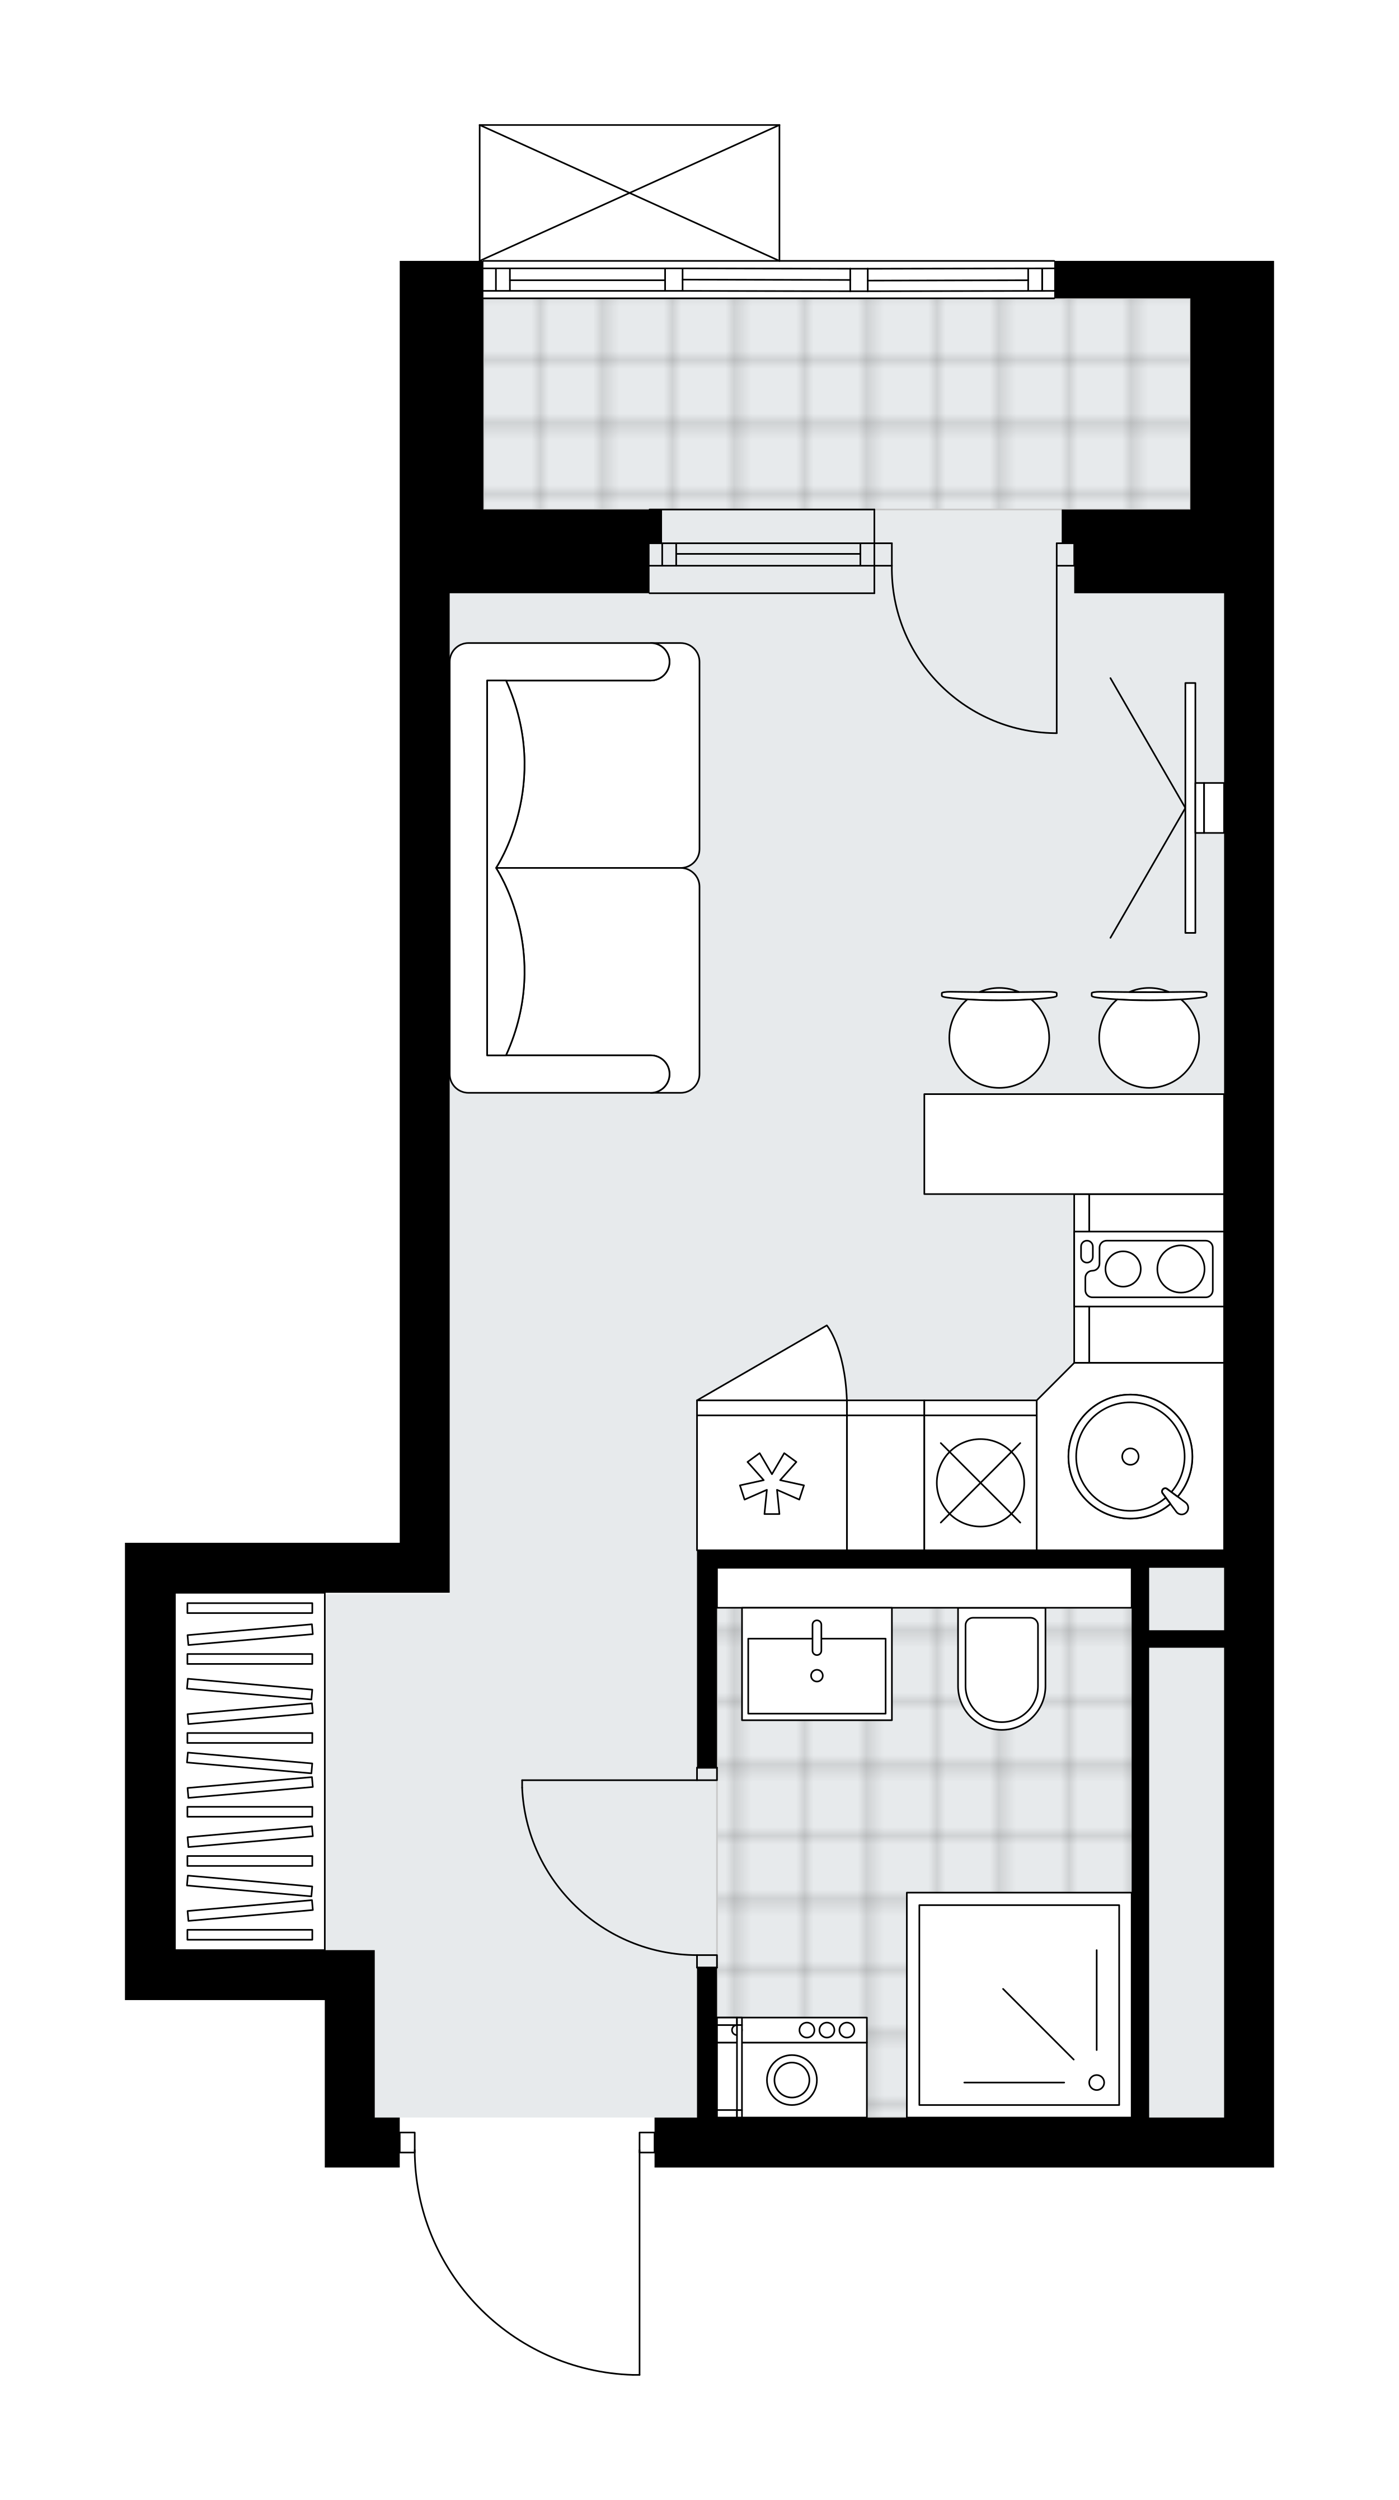 <svg xmlns="http://www.w3.org/2000/svg" xmlns:xlink="http://www.w3.org/1999/xlink" height="2000px" id="Layer_1" style="enable-background:new 0 0 1119.62 2000;" version="1.1" viewBox="0 0 1119.62 2000" width="1119.62px" x="0px" y="0px" xml:space="preserve">
<style type="text/css">
	.st0{fill:none;}
	.st1{opacity:0.25;fill:none;stroke:#070606;stroke-width:0.4;stroke-miterlimit:10;}
	.st2{fill:#FFFFFF;}
	.st3{fill:#E7EAEC;}
	.st4{fill:url(#SVGID_1_);stroke:#C8C8C8;stroke-width:1.3;stroke-miterlimit:10;}
	
		.st5{fill:url(#SVGID_00000013187385339180916710000001426790719610222727_);stroke:#C8C8C8;stroke-width:1.3;stroke-miterlimit:10;}
	.st6{fill:none;stroke:#000000;stroke-width:1.3;stroke-linecap:round;stroke-linejoin:round;stroke-miterlimit:10;}
	.st7{fill:#FFFFFF;stroke:#000000;stroke-width:1.3;stroke-linecap:round;stroke-linejoin:round;stroke-miterlimit:10;}
	.st8{fill:none;stroke:#000000;stroke-width:1.3;stroke-linecap:round;stroke-linejoin:round;}
	
		.st9{fill:none;stroke:#000000;stroke-width:1.3;stroke-linecap:round;stroke-linejoin:round;stroke-dasharray:9.996,9.996,0,0,0,0;}
	
		.st10{fill:none;stroke:#000000;stroke-width:1.3;stroke-linecap:round;stroke-linejoin:round;stroke-dasharray:9.89,9.89,0,0,0,0;}
	.st11{font-family:'Arial-BoldMT';}
	.st12{font-size:104.782px;}
	.st13{font-size:88.662px;}
	.st14{font-family:'ArialMT';}
	.st15{font-size:40px;}
</style>
<pattern height="14.57" id="New_Pattern_Swatch_2" patternUnits="userSpaceOnUse" style="overflow:visible;" viewBox="7.49 -22.06 14.57 14.57" width="14.57" x="-439.88" y="-0.08">
	<g>
		<rect class="st0" height="14.57" width="14.57" x="7.49" y="-22.06" />
		<g>
			<rect class="st1" height="7.29" width="7.29" x="14.77" y="-7.49" />
		</g>
		<g>
			<rect class="st1" height="7.29" width="7.29" x="0.2" y="-7.49" />
		</g>
		<g>
			<rect class="st1" height="7.29" width="7.29" x="22.06" y="-14.77" />
		</g>
		<g>
			<rect class="st1" height="7.29" width="7.29" x="7.49" y="-14.77" />
			<rect class="st1" height="7.29" width="7.29" x="14.77" y="-22.06" />
		</g>
		<g>
			<rect class="st1" height="7.29" width="7.29" x="0.2" y="-22.06" />
		</g>
		<g>
			<rect class="st1" height="7.29" width="7.29" x="22.06" y="-29.35" />
		</g>
		<g>
			<rect class="st1" height="7.29" width="7.29" x="7.49" y="-29.35" />
		</g>
	</g>
</pattern>
<path class="st2" d="M1019.62,208.72v65.97v199.92v1259.48h-39.98H523.83v-11.34h-11.34V1900  c0,0.36-0.29,0.65-0.65,0.65h-5.24c0,0,0,0,0,0c-0.01,0-0.01,0-0.02,0c-47.23-1.4-91.36-20.84-124.28-54.74  c-32.29-33.26-50.34-76.91-51.01-123.17h-11.38v11.34h-19.99h-39.98v-133.94H100v-39.98v-285.88v-39.98h219.91V474.61V274.69V234.7  v-25.99h63.32V100c0,0,0-0.01,0-0.01c0-0.04,0.02-0.08,0.02-0.12c0.01-0.04,0.01-0.09,0.03-0.13c0,0,0,0,0-0.01  c0.01-0.03,0.04-0.05,0.05-0.07c0.03-0.05,0.05-0.09,0.09-0.13c0.03-0.03,0.07-0.05,0.1-0.07c0.04-0.02,0.07-0.05,0.11-0.07  c0.04-0.02,0.09-0.02,0.14-0.03c0.03-0.01,0.06-0.02,0.1-0.02h239.9c0.04,0,0.07,0.02,0.11,0.02c0.04,0.01,0.09,0.01,0.13,0.03  c0.05,0.02,0.08,0.05,0.12,0.08c0.03,0.02,0.06,0.03,0.09,0.06c0.04,0.04,0.07,0.09,0.1,0.14c0.01,0.02,0.03,0.03,0.04,0.06  c0,0,0,0,0,0.01c0.02,0.05,0.02,0.1,0.03,0.15c0.01,0.04,0.02,0.07,0.02,0.11c0,0,0,0.01,0,0.01v108.07h219.26  c0.36,0,0.65,0.29,0.65,0.65h108.3H1019.62z" id="background" />
<g id="floor">
	<polygon class="st3" points="359.89,238.7 359.89,1275.28 139.98,1275.28 139.98,1560.16 299.92,1560.16 299.92,1694.1    469.61,1694.1 752.91,1694.1 979.64,1694.1 979.64,1375.96 979.64,1254.29 979.64,238.7  " />
	<pattern id="SVGID_1_" patternTransform="matrix(7.053 0 0 7.156 40404.602 32007.246)" xlink:href="#New_Pattern_Swatch_2">
	</pattern>
	<rect class="st4" height="168.93" width="565.77" x="386.88" y="238.7" />
	
		<pattern id="SVGID_00000117634423252386614460000011008724509381384086_" patternTransform="matrix(7.053 0 0 7.156 40404.602 32007.246)" xlink:href="#New_Pattern_Swatch_2">
	</pattern>
	
		<polygon points="   908.62,1573.28 908.62,1254.29 573.8,1254.29 573.8,1694.1 908.62,1694.1 908.62,1573.28  " style="fill:url(#SVGID_00000117634423252386614460000011008724509381384086_);stroke:#C8C8C8;stroke-width:1.3;stroke-miterlimit:10;" />
	<g id="LWPOLYLINE_00000171677333764427441370000008587667197743580817_">
		<rect class="st6" height="10" width="15.99" x="557.81" y="1414.22" />
	</g>
	<g id="LWPOLYLINE_00000103266668673000661260000011092129167462783414_">
		<rect class="st6" height="10" width="15.99" x="557.81" y="1564.16" />
	</g>
	<g id="LINE_00000163763903501729644920000010451371887632340615_">
		<line class="st6" x1="557.81" x2="573.81" y1="1414.22" y2="1414.22" />
	</g>
	<g id="LINE_00000065791324304149511680000014154900327587071926_">
		<line class="st6" x1="557.81" x2="573.81" y1="1574.15" y2="1574.15" />
	</g>
	<g id="LINE_00000139272323084018180980000011128373959699034517_">
		<line class="st6" x1="557.81" x2="417.87" y1="1424.22" y2="1424.22" />
	</g>
	<g id="ARC_00000026151905709635282920000009800349934107138988_">
		<path class="st6" d="M557.81,1564.16c-74.96-0.05-136.61-59.06-139.94-133.94" />
	</g>
	<g id="LINE_00000169542840210584043120000000089363708735796413_">
		<line class="st6" x1="417.87" x2="417.87" y1="1424.22" y2="1430.21" />
	</g>
	<g id="ARC_00000109709378759005121260000011678652977288683194_">
		<path class="st6" d="M845.69,586.56c-0.65,0-1.31-0.01-1.96-0.01c-72.88-1.09-131.07-61.05-129.98-133.93" />
	</g>
	<g id="LINE_00000083790922981501074250000015791983290581143742_">
		<line class="st6" x1="845.69" x2="845.69" y1="452.61" y2="586.56" />
	</g>
	<g id="LINE_00000059999068563548768980000006908858592955755672_">
		<line class="st6" x1="699.75" x2="713.75" y1="452.61" y2="452.61" />
	</g>
	<g id="LINE_00000093873180802938772280000017365984913797187757_">
		<line class="st6" x1="713.75" x2="713.75" y1="452.61" y2="434.62" />
	</g>
	<g id="LINE_00000119820792018650858670000014561122269061326756_">
		<line class="st6" x1="713.75" x2="699.75" y1="434.62" y2="434.62" />
	</g>
	<g id="LINE_00000080913951758525148040000008605085731648303280_">
		<line class="st6" x1="859.69" x2="845.69" y1="434.62" y2="434.62" />
	</g>
	<g id="LINE_00000141445398188084586930000003070318285820425147_">
		<line class="st6" x1="845.69" x2="845.69" y1="434.62" y2="452.61" />
	</g>
	<g id="LINE_00000161625399686249138600000014582685042134855325_">
		<line class="st6" x1="845.69" x2="859.69" y1="452.61" y2="452.61" />
	</g>
	<g id="LINE_00000054238225234139477980000016522055640895686800_">
		<line class="st6" x1="859.69" x2="859.69" y1="434.62" y2="452.61" />
	</g>
	<g id="LWPOLYLINE_00000139260500944206234840000002756942246763080375_">
		<rect class="st6" height="15.99" width="12" x="319.91" y="1706.1" />
	</g>
	<g id="LWPOLYLINE_00000031189810099501913020000011670440100509325186_">
		<rect class="st6" height="15.99" width="12" x="511.83" y="1706.1" />
	</g>
	<g id="LWPOLYLINE_00000012458846454028356370000000430588095621895583_">
		<path class="st6" d="M506.59,1900c-97.3-2.88-174.68-82.59-174.69-179.93" />
	</g>
	<g id="LINE_00000142889204593319348520000011359922414002571687_">
		<line class="st6" x1="511.83" x2="511.83" y1="1720.07" y2="1900" />
	</g>
	<g id="LINE_00000016055111906016744720000000579931014235682467_">
		<line class="st6" x1="511.83" x2="506.59" y1="1900" y2="1900" />
	</g>
	<g id="LINE_00000030474311138226944130000015915198144167015308_">
		<line class="st6" x1="699.75" x2="519.83" y1="452.61" y2="452.61" />
	</g>
	<g id="LINE_00000005954816947933162050000013140972132235635331_">
		<line class="st6" x1="699.75" x2="519.83" y1="434.62" y2="434.62" />
	</g>
	<g id="LINE_00000002376068104948306030000015616212510787714951_">
		<line class="st6" x1="688.56" x2="541.16" y1="443.13" y2="443.13" />
	</g>
	<g id="LINE_00000140016318556945808490000000464395982616330684_">
		<line class="st6" x1="529.97" x2="529.97" y1="452.61" y2="434.62" />
	</g>
	<g id="LINE_00000041979735896963669290000015907298599669071503_">
		<line class="st6" x1="688.56" x2="688.56" y1="452.61" y2="434.62" />
	</g>
	<g id="LINE_00000077319218244861893090000016942347091513741705_">
		<line class="st6" x1="699.75" x2="519.83" y1="474.61" y2="474.61" />
	</g>
	<g id="LINE_00000137121671124626772120000013092160059247918993_">
		<line class="st6" x1="519.83" x2="699.75" y1="407.63" y2="407.63" />
	</g>
	<g id="LINE_00000183933895907580840010000001991573967855685290_">
		<line class="st6" x1="541.16" x2="541.16" y1="452.63" y2="434.64" />
	</g>
	<g id="LINE_00000029009471043575704430000011545359484060464521_">
		<line class="st6" x1="699.75" x2="699.75" y1="474.61" y2="407.63" />
	</g>
	<g id="LINE_00000162337200772808409330000013032265293845271485_">
		<line class="st6" x1="843.69" x2="386.88" y1="238.7" y2="238.7" />
	</g>
	<g id="LINE_00000162324783005130492020000001022177429355771068_">
		<line class="st6" x1="834.06" x2="834.06" y1="232.71" y2="214.71" />
	</g>
	<g id="LINE_00000037676051608751460870000011138824559012910984_">
		<line class="st6" x1="396.88" x2="396.88" y1="232.71" y2="214.71" />
	</g>
	<g id="LINE_00000028288655497894053960000015572160615994771339_">
		<line class="st6" x1="694.46" x2="822.86" y1="224.48" y2="224.21" />
	</g>
	<g id="LINE_00000106841033794176421000000010823731000006808216_">
		<line class="st6" x1="408.07" x2="532.28" y1="224.21" y2="224.21" />
	</g>
	<g id="LINE_00000101807457498603492230000004547957491101935548_">
		<line class="st6" x1="408.07" x2="408.07" y1="214.71" y2="232.71" />
	</g>
	<g id="LINE_00000093149900207180083230000018404127363367107971_">
		<line class="st6" x1="834.06" x2="834.06" y1="232.71" y2="214.71" />
	</g>
	<g id="LINE_00000008131885296744425590000012705951552895717550_">
		<line class="st6" x1="822.86" x2="822.86" y1="214.71" y2="232.71" />
	</g>
	<g id="LINE_00000049918156117362760120000007310879336059113350_">
		<line class="st6" x1="680.46" x2="680.46" y1="232.98" y2="214.98" />
	</g>
	<g id="LINE_00000174583787208812136710000001964189395862303129_">
		<line class="st6" x1="680.46" x2="694.46" y1="214.98" y2="214.98" />
	</g>
	<g id="LINE_00000126291637197816369510000005449960319745577635_">
		<line class="st6" x1="694.46" x2="694.46" y1="214.98" y2="232.98" />
	</g>
	<g id="LINE_00000155144382008796985960000015352283250468542126_">
		<line class="st6" x1="694.46" x2="680.46" y1="232.98" y2="232.98" />
	</g>
	<g id="LINE_00000158016598070939796360000005417517854732253068_">
		<line class="st6" x1="386.88" x2="843.69" y1="208.72" y2="208.72" />
	</g>
	<g id="LINE_00000163032700602503668080000008399856021242129028_">
		<line class="st6" x1="532.28" x2="532.28" y1="232.71" y2="214.71" />
	</g>
	<g id="LINE_00000021118323595994238600000003696311277490965936_">
		<line class="st6" x1="532.28" x2="546.27" y1="214.71" y2="214.71" />
	</g>
	<g id="LINE_00000060732187824562133410000010216980629786929075_">
		<line class="st6" x1="546.27" x2="546.27" y1="214.71" y2="232.71" />
	</g>
	<g id="LINE_00000139283584833407931260000009467951725701418671_">
		<line class="st6" x1="546.27" x2="532.28" y1="232.71" y2="232.71" />
	</g>
	<g id="LINE_00000101812262975542021260000002405472785336594605_">
		<line class="st6" x1="546.27" x2="680.46" y1="223.71" y2="223.98" />
	</g>
	<g id="LWPOLYLINE_00000093861783792026746210000004873695564817661860_">
		<line class="st6" x1="532.28" x2="386.88" y1="232.71" y2="232.71" />
	</g>
	<g id="LWPOLYLINE_00000086655533308437628230000005470372609618980243_">
		<line class="st6" x1="546.27" x2="680.46" y1="232.71" y2="232.98" />
	</g>
	<g id="LWPOLYLINE_00000162325047341171831510000006526393261376321162_">
		<line class="st6" x1="694.46" x2="843.69" y1="232.98" y2="232.71" />
	</g>
	<g id="LWPOLYLINE_00000042010014064598869330000005114567673560030602_">
		<line class="st6" x1="532.28" x2="386.88" y1="214.71" y2="214.71" />
	</g>
	<g id="LWPOLYLINE_00000016790406913706704050000018201760092484855683_">
		<line class="st6" x1="546.27" x2="680.46" y1="214.71" y2="214.98" />
	</g>
	<g id="LWPOLYLINE_00000110431313852425860430000014709841513591688084_">
		<line class="st6" x1="694.46" x2="843.69" y1="214.98" y2="214.71" />
	</g>
	<g id="LINE_00000042707230796463075170000002860768492395224216_">
		<line class="st6" x1="383.88" x2="623.78" y1="100" y2="100" />
	</g>
	<g id="LINE_00000140731895541261581370000005118550006685481369_">
		<line class="st6" x1="623.78" x2="623.78" y1="100" y2="208.72" />
	</g>
	<g id="LINE_00000091704298604818992800000014791438124944131718_">
		<line class="st6" x1="383.88" x2="383.88" y1="208.72" y2="100" />
	</g>
	<g id="LWPOLYLINE_00000157266958353015505570000001821931674414963638_">
		<line class="st6" x1="623.78" x2="383.88" y1="208.72" y2="100" />
	</g>
	<g id="LWPOLYLINE_00000061460445464342297780000017968234378933300139_">
		<line class="st6" x1="383.88" x2="623.78" y1="208.72" y2="100" />
	</g>
	<g>
		<path d="M952.65,208.72H843.69v29.99h108.96v35.99v132.95h-92.96h-10v26.99h10v39.98h92.96h26.99v765.69H557.81v13.99v159.93    h15.99v-159.93h331.86v439.82H573.81v-119.95h-15.99v119.95h-33.99v39.98h455.81h39.98V474.61V274.69v-65.97H952.65z     M979.64,1694.1h-59.98v-375.85h59.98V1694.1z M979.64,1304.26h-59.98v-49.98h59.98V1304.26z" />
		<polygon points="529.82,407.63 519.83,407.63 386.88,407.63 386.88,274.69 386.88,234.7 386.88,208.72 319.91,208.72     319.91,234.7 319.91,274.69 319.91,474.61 319.91,1234.29 100,1234.29 100,1274.28 100,1560.16 100,1600.14 259.93,1600.14     259.93,1734.09 299.92,1734.09 319.91,1734.09 319.91,1694.1 299.92,1694.1 299.92,1560.16 259.93,1560.16 139.98,1560.16     139.98,1274.28 319.91,1274.28 359.89,1274.28 359.89,474.61 386.88,474.61 519.83,474.61 519.83,434.62 529.82,434.62   " />
	</g>
</g>
<g id="mebel">
	<g>
		
			<rect class="st7" height="107.96" transform="matrix(-3.989627e-11 1 -1 -3.989627e-11 1948.489 97.168)" width="135.05" x="858.14" y="968.85" />
		
			<rect class="st7" height="12" transform="matrix(-3.989627e-11 1 -1 -3.989627e-11 1888.513 157.144)" width="135.05" x="798.16" y="1016.83" />
	</g>
	<g>
		
			<rect class="st7" height="285.88" transform="matrix(-1 -1.435169e-10 1.435169e-10 -1 399.917 2834.434)" width="119.95" x="139.98" y="1274.28" />
		<g>
			
				<rect class="st7" height="7.94" transform="matrix(-1 -1.347701e-10 1.347701e-10 -1 399.917 3095.77)" width="99.96" x="149.98" y="1543.91" />
			
				<rect class="st7" height="7.94" transform="matrix(-1 -1.347701e-10 1.347701e-10 -1 399.917 2977.686)" width="99.96" x="149.98" y="1484.87" />
			
				<rect class="st7" height="7.94" transform="matrix(-1 -1.347337e-10 1.347337e-10 -1 399.917 2898.964)" width="99.96" x="149.98" y="1445.51" />
			
				<rect class="st7" height="7.94" transform="matrix(-1 -1.347519e-10 1.347519e-10 -1 399.917 2780.881)" width="99.96" x="149.98" y="1386.47" />
			
				<rect class="st7" height="7.94" transform="matrix(-0.996 -0.087 0.087 -0.996 267.68 3028.735)" width="99.96" x="149.98" y="1504.55" />
			
				<rect class="st7" height="7.94" transform="matrix(-0.996 -0.087 0.087 -0.996 276.256 2832.304)" width="99.96" x="149.98" y="1406.15" />
			
				<rect class="st7" height="7.94" transform="matrix(-0.996 0.087 -0.087 -0.996 532.348 3033.166)" width="99.96" x="149.98" y="1524.23" />
			
				<rect class="st7" height="7.94" transform="matrix(-0.996 0.087 -0.087 -0.996 527.202 2915.307)" width="99.96" x="149.98" y="1465.19" />
			
				<rect class="st7" height="7.94" transform="matrix(-0.996 0.087 -0.087 -0.996 523.772 2836.735)" width="99.96" x="149.98" y="1425.83" />
			
				<rect class="st7" height="7.94" transform="matrix(-0.996 -0.087 0.087 -0.996 281.402 2714.445)" width="99.96" x="149.98" y="1347.11" />
			
				<rect class="st7" height="7.94" transform="matrix(-0.996 0.087 -0.087 -0.996 518.626 2718.876)" width="99.96" x="149.98" y="1366.79" />
			
				<rect class="st7" height="7.94" transform="matrix(-1 -1.347519e-10 1.347519e-10 -1 399.917 2654.472)" width="99.96" x="149.98" y="1323.26" />
			
				<rect class="st7" height="7.94" transform="matrix(-1 -1.347519e-10 1.347519e-10 -1 399.917 2573.098)" width="99.96" x="149.98" y="1282.58" />
			
				<rect class="st7" height="7.94" transform="matrix(-0.996 0.087 -0.087 -0.996 513.117 2592.707)" width="99.96" x="149.98" y="1303.58" />
		</g>
	</g>
	<g>
		
			<rect class="st7" height="107.96" transform="matrix(-1 -1.224647e-16 1.224647e-16 -1 1417.499 2372.626)" width="61.97" x="677.76" y="1132.33" />
		
			<rect class="st7" height="12" transform="matrix(-1 -1.224647e-16 1.224647e-16 -1 1417.499 2252.675)" width="61.97" x="677.76" y="1120.34" />
	</g>
	<g>
		<path class="st7" d="M520.83,544.44L520.83,544.44c8.28,0,14.99-6.71,14.99-14.99v0c0-8.28-6.71-14.99-14.99-14.99l0,0h23.93    c8.31,0,15.05,6.74,15.05,15.05v149.81c0,8.29-6.78,15.07-15.07,15.07l-147.78,0c0,0,45.49-67.62,7.97-149.93H520.83z" />
		<path class="st7" d="M520.83,844.31L520.83,844.31c8.28,0,14.99,6.71,14.99,14.99v0c0,8.28-6.71,14.99-14.99,14.99l0,0h23.93    c8.31,0,15.05-6.74,15.05-15.05V709.44c0-8.29-6.78-15.07-15.07-15.07l-147.78,0c0,0,45.49,67.62,7.97,149.93H520.83z" />
		<path class="st7" d="M374.89,514.45h145.94c8.28,0,14.99,6.71,14.99,14.99l0,0c0,8.28-6.71,14.99-14.99,14.99H389.88v299.88    h130.95c8.28,0,14.99,6.71,14.99,14.99v0c0,8.28-6.71,14.99-14.99,14.99H374.89c-8.28,0-14.99-6.71-14.99-14.99V529.44    C359.89,521.2,366.64,514.45,374.89,514.45z" />
		<path class="st7" d="M404.94,844.31c37.51-82.32-7.97-149.93-7.97-149.93v-0.01c0,0,45.49-67.62,7.97-149.93h-15.06v299.88    L404.94,844.31z" />
	</g>
	<g>
		<g>
			<g id="LINE_00000075157349354635035640000004666817270478603418_">
				<path class="st7" d="M841.28,798.08c-24.2,3.04-58.93,3.04-83.13,0c-2.79-0.35-4.41-0.88-4.41-1.43v-0.14v-1.98      c0-0.6,3.13-1.08,7-1.08c25.92,0.41,52.05,0.41,77.97,0c3.86,0,7,0.48,7,1.08v1.98v0.14      C845.69,797.2,844.07,797.73,841.28,798.08z" />
			</g>
			<g>
				<path class="st7" d="M815.54,793.64c-4.85-2.1-10.2-3.27-15.82-3.27c-5.62,0-10.97,1.17-15.82,3.27      C794.44,793.71,804.98,793.71,815.54,793.64z" />
				<path class="st7" d="M825.18,799.53c-16.3,1.06-34.63,1.06-50.93,0c-8.87,7.33-14.52,18.42-14.52,30.82      c0,22.08,17.9,39.98,39.98,39.98c22.08,0,39.98-17.9,39.98-39.98C839.7,817.95,834.04,806.87,825.18,799.53z" />
			</g>
		</g>
		<g>
			<g id="LINE_00000098907810284222318090000009679886309492532143_">
				<path class="st7" d="M961.23,798.08c-24.2,3.04-58.93,3.04-83.13,0c-2.79-0.35-4.41-0.88-4.41-1.43v-0.14v-1.98      c0-0.6,3.13-1.08,7-1.08c25.92,0.41,52.05,0.41,77.97,0c3.86,0,7,0.48,7,1.08v1.98v0.14      C965.64,797.2,964.02,797.73,961.23,798.08z" />
			</g>
			<g>
				<path class="st7" d="M935.49,793.64c-4.85-2.1-10.2-3.27-15.82-3.27s-10.97,1.17-15.82,3.27      C914.39,793.71,924.93,793.71,935.49,793.64z" />
				<path class="st7" d="M945.13,799.53c-16.3,1.06-34.63,1.06-50.93,0c-8.87,7.33-14.52,18.42-14.52,30.82      c0,22.08,17.9,39.98,39.98,39.98c22.08,0,39.98-17.9,39.98-39.98C959.65,817.95,954,806.87,945.13,799.53z" />
			</g>
		</g>
		<rect class="st7" height="79.97" width="239.9" x="739.74" y="875.34" />
	</g>
	<g>
		<g>
			<g id="LINE_00000045587755221227387440000013495604013223986847_">
				<line class="st7" x1="948.65" x2="888.68" y1="646.4" y2="750.28" />
			</g>
			<g id="LINE_00000127013297185086126720000009775847221459442109_">
				<line class="st7" x1="948.65" x2="888.68" y1="646.4" y2="542.52" />
			</g>
		</g>
		<rect class="st7" height="199.92" width="8" x="948.65" y="546.44" />
		
			<rect class="st7" height="39.98" transform="matrix(-1 -1.224647e-16 1.224647e-16 -1 1920.292 1292.792)" width="7" x="956.65" y="626.4" />
		<rect class="st7" height="39.98" width="15.99" x="963.64" y="626.4" />
	</g>
	<g>
		
			<rect class="st7" height="179.93" transform="matrix(-1.836970e-16 1 -1 -1.836970e-16 2419.846 788.434)" width="179.93" x="725.74" y="1514.18" />
		
			<rect class="st7" height="159.93" transform="matrix(-1.836970e-16 1 -1 -1.836970e-16 2419.846 788.434)" width="159.93" x="735.74" y="1524.17" />
		<circle class="st7" cx="877.68" cy="1666.11" r="6" />
		<line class="st7" x1="877.68" x2="877.68" y1="1640.13" y2="1560.16" />
		<line class="st7" x1="859.3" x2="802.76" y1="1647.74" y2="1591.19" />
		<line class="st7" x1="851.69" x2="771.72" y1="1666.11" y2="1666.11" />
	</g>
	<g>
		<path class="st7" d="M801.71,1383.97L801.71,1383.97c-19.32,0-34.99-15.66-34.99-34.99v-62.71h69.97v62.71    C836.7,1368.3,821.03,1383.97,801.71,1383.97z" />
		<rect class="st7" height="31.99" width="331.86" x="573.8" y="1254.28" />
		<path class="st7" d="M801.71,1377.76L801.71,1377.76c-16.01,0-28.99-12.98-28.99-28.99v-48.51c0-3.31,2.69-6,6-6h45.98    c3.31,0,6,2.69,6,6v48.51C830.7,1364.78,817.72,1377.76,801.71,1377.76z" />
	</g>
	<g>
		<rect class="st7" height="89.96" width="119.96" x="593.83" y="1286.27" />
		<rect class="st7" height="59.98" width="109.95" x="598.81" y="1310.99" />
		<path class="st7" d="M653.79,1324.13L653.79,1324.13c-1.95,0-3.54-1.58-3.54-3.54v-20.73c0-1.95,1.58-3.54,3.54-3.54l0,0    c1.95,0,3.54,1.58,3.54,3.54v20.73C657.32,1322.55,655.74,1324.13,653.79,1324.13z" />
		<circle class="st7" cx="653.79" cy="1340.6" r="4.7" />
	</g>
	<g>
		
			<rect class="st7" height="107.96" transform="matrix(-1 -1.224647e-16 1.224647e-16 -1 1235.573 2372.624)" width="119.95" x="557.81" y="1132.33" />
		
			<rect class="st7" height="12" transform="matrix(-1 -1.224647e-16 1.224647e-16 -1 1235.573 2252.673)" width="119.95" x="557.81" y="1120.34" />
		<polygon class="st7" points="621.84,1191.9 623.78,1211.3 611.79,1211.3 613.73,1191.9 595.87,1199.74 592.17,1188.33     611.22,1184.18 598.25,1169.62 607.95,1162.57 617.79,1179.41 627.62,1162.57 637.33,1169.62 624.35,1184.18 643.41,1188.33     639.7,1199.74   " />
		<path class="st7" d="M557.81,1120.34l103.88-59.98c0,0,14.47,16.88,16.07,59.98H557.81z" />
	</g>
	<g>
		<g>
			
				<rect class="st7" height="59.98" transform="matrix(-1 -1.224647e-16 1.224647e-16 -1 1267.56 3328.231)" width="119.95" x="573.8" y="1634.13" />
			
				<rect class="st7" height="19.99" transform="matrix(-1 -1.224647e-16 1.224647e-16 -1 1267.56 3248.264)" width="119.95" x="573.8" y="1614.14" />
			<g id="CIRCLE_00000170971144668293928560000010795932784234565549_">
				<circle class="st7" cx="633.78" cy="1664.12" r="19.99" />
			</g>
			<g id="CIRCLE_00000090271972691242792340000005429052139371781054_">
				<circle class="st7" cx="633.78" cy="1664.12" r="13.99" />
			</g>
			<g id="CIRCLE_00000173870241976863750100000017384328908717346492_">
				<circle class="st7" cx="589.8" cy="1624.13" r="4" />
			</g>
			<g id="CIRCLE_00000026866211366327312830000016823023928773236644_">
				<circle class="st7" cx="645.78" cy="1624.13" r="6" />
			</g>
			<g id="CIRCLE_00000049907441777445409400000009344989927417938580_">
				<circle class="st7" cx="661.77" cy="1624.13" r="6" />
			</g>
			<g id="CIRCLE_00000145044474774826250350000014024280329411152780_">
				<circle class="st7" cx="677.76" cy="1624.13" r="6" />
			</g>
		</g>
		<g>
			
				<rect class="st7" height="15.99" transform="matrix(6.123234e-17 -1 1 6.123234e-17 -1109.303 2272.906)" width="6" x="578.8" y="1683.11" />
			
				<rect class="st7" height="4" transform="matrix(6.123234e-17 -1 1 6.123234e-17 -1099.307 2282.902)" width="6" x="588.8" y="1689.11" />
			
				<rect class="st7" height="15.99" transform="matrix(6.123234e-17 -1 1 6.123234e-17 -1035.333 2198.936)" width="6" x="578.8" y="1609.14" />
			
				<rect class="st7" height="4" transform="matrix(6.123234e-17 -1 1 6.123234e-17 -1025.337 2208.932)" width="6" x="588.8" y="1615.14" />
			
				<rect class="st7" height="4" transform="matrix(-1.836970e-16 1 -1 -1.836970e-16 2245.917 1062.322)" width="67.97" x="557.81" y="1652.12" />
		</g>
	</g>
	<g>
		
			<rect class="st7" height="107.96" transform="matrix(-1 -1.224647e-16 1.224647e-16 -1 1569.436 2372.624)" width="89.96" x="739.74" y="1132.33" />
		
			<rect class="st7" height="12" transform="matrix(-1 -1.224647e-16 1.224647e-16 -1 1569.436 2252.673)" width="89.96" x="739.74" y="1120.34" />
		<circle class="st7" cx="784.72" cy="1186.31" r="34.99" />
		<line class="st7" x1="752.91" x2="816.52" y1="1218.12" y2="1154.51" />
		<line class="st7" x1="752.91" x2="816.52" y1="1154.51" y2="1218.12" />
	</g>
	<g>
		
			<rect class="st7" height="119.95" transform="matrix(-1.836970e-16 1 -1 -1.836970e-16 1934.943 95.618)" width="59.98" x="889.67" y="955.3" />
		<path class="st7" d="M964.94,992.57h-79.33c-3.13,0-5.67,2.54-5.67,5.67v12.71c0,3.13-2.54,5.67-5.67,5.67l0,0    c-3.13,0-5.67,2.54-5.67,5.67v9.95c0,3.13,2.54,5.67,5.67,5.67h90.66c3.13,0,5.67-2.54,5.67-5.67v-34    C970.6,995.11,968.07,992.57,964.94,992.57z" />
		<path class="st7" d="M865.16,1005.43v-8.14c0-2.61,2.11-4.72,4.72-4.72l0,0c2.61,0,4.72,2.11,4.72,4.72v8.14    c0,2.61-2.11,4.72-4.72,4.72l0,0C867.27,1010.16,865.16,1008.04,865.16,1005.43z" />
		<circle class="st7" cx="898.83" cy="1015.24" r="14.13" />
		<circle class="st7" cx="945.11" cy="1015.24" r="18.89" />
	</g>
	<g>
		<polygon class="st7" points="829.7,1120.34 829.7,1240.29 979.64,1240.29 979.64,1090.35 859.69,1090.35   " />
		<g id="ARC_00000124127696232862455820000012533409188912241051_">
			<path class="st7" d="M948.82,1202.08c0.41,0.31,0.77,0.67,1.08,1.08c1.75,2.34,1.26,5.66-1.08,7.41     c-2.34,1.75-5.66,1.26-7.41-1.08l-11.18-15c-0.42-0.79-0.42-1.73,0-2.52c0.7-1.29,2.3-1.76,3.59-1.07L948.82,1202.08z" />
		</g>
		<path class="st7" d="M936.68,1203.14l-6.46-8.66c-0.42-0.79-0.42-1.73,0-2.52c0.7-1.29,2.3-1.76,3.59-1.07l8.67,6.46    c7.33-8.64,11.77-19.81,11.77-32.03c0-27.38-22.2-49.58-49.58-49.58c-27.38,0-49.58,22.2-49.58,49.58s22.2,49.58,49.58,49.58    C916.88,1214.9,928.04,1210.46,936.68,1203.14z" />
		<path class="st7" d="M936.68,1203.14l-6.46-8.66c-0.42-0.79-0.42-1.73,0-2.52c0.7-1.29,2.3-1.76,3.59-1.07l8.67,6.46    c7.33-8.64,11.77-19.81,11.77-32.03c0-27.38-22.2-49.58-49.58-49.58c-27.38,0-49.58,22.2-49.58,49.58s22.2,49.58,49.58,49.58    C916.88,1214.9,928.04,1210.46,936.68,1203.14z" />
		<path class="st7" d="M930.22,1194.48c-0.42-0.79-0.42-1.73,0-2.52c0.7-1.29,2.3-1.76,3.59-1.07l3.69,2.75    c6.57-7.6,10.56-17.49,10.56-28.32c0-23.97-19.43-43.4-43.4-43.4c-23.97,0-43.4,19.43-43.4,43.4c0,23.97,19.43,43.4,43.4,43.4    c10.83,0,20.71-3.99,28.31-10.55L930.22,1194.48z" />
		<circle class="st7" cx="904.67" cy="1165.32" r="6.57" />
	</g>
</g>
</svg>